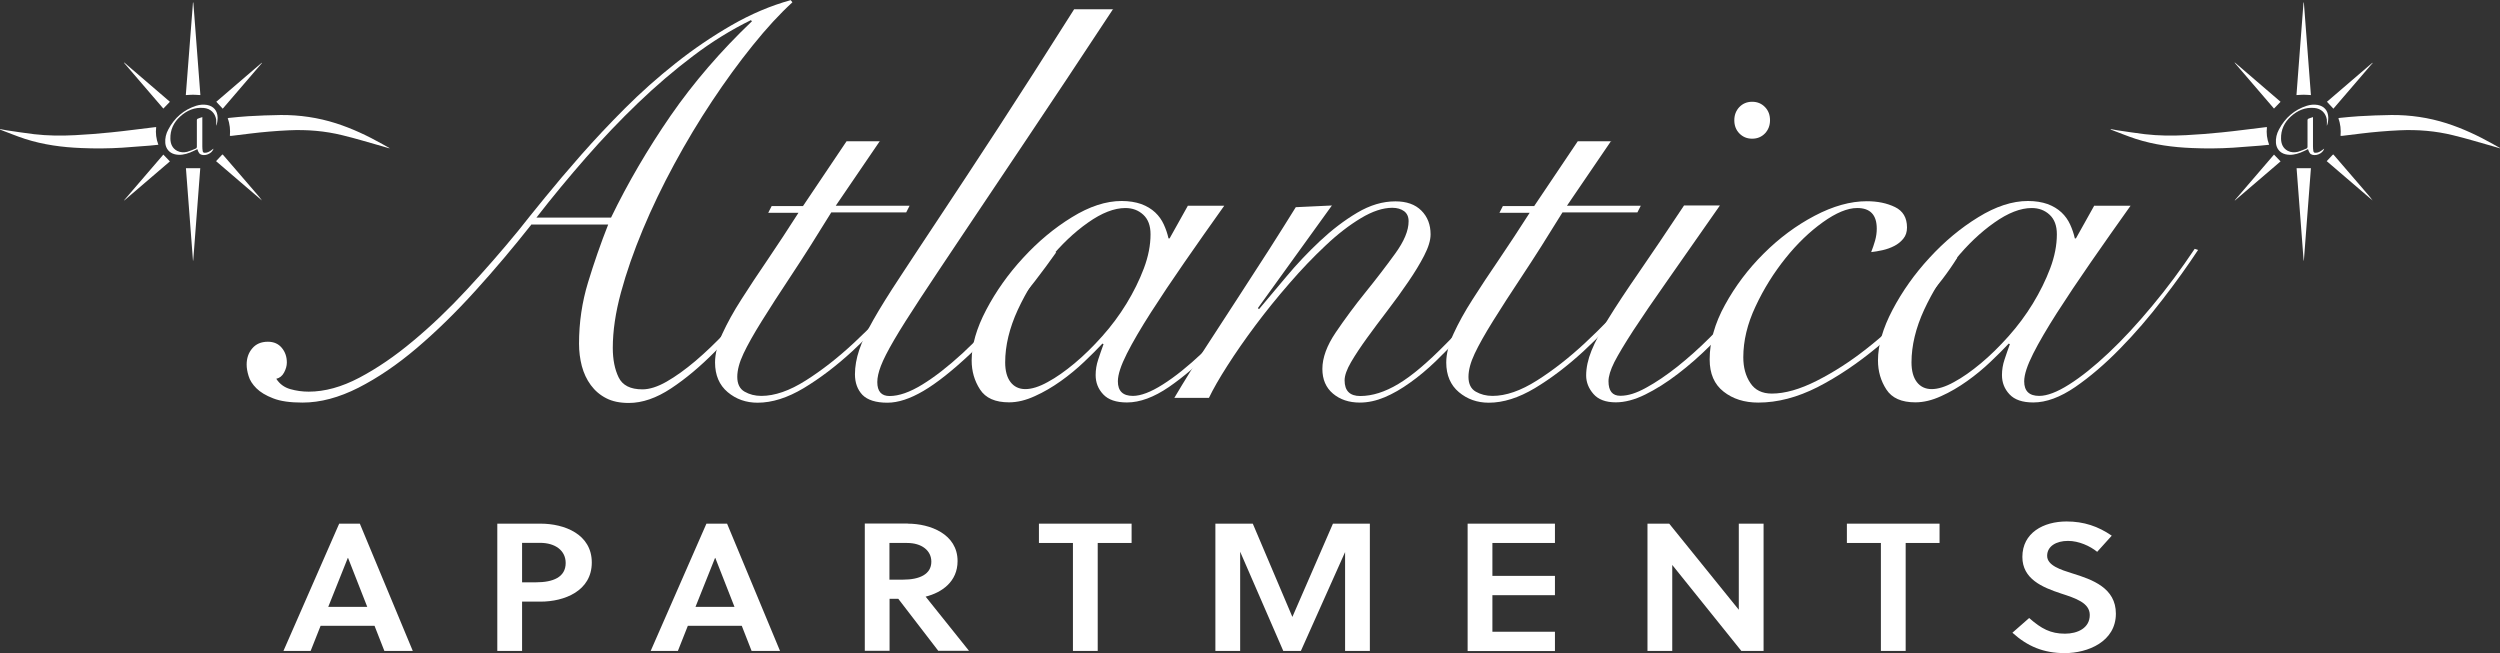 <?xml version="1.0" encoding="UTF-8"?><svg id="Layer_1" xmlns="http://www.w3.org/2000/svg" viewBox="0 0 205.86 53.78"><rect x="0" y="0" width="205.86" height="53.78" fill="#333333" stroke="none"/><defs><style>.cls-1{fill:#fff;}</style></defs><g><path class="cls-1" d="M18.93,11.19c.04-.5,0-.98-.18-1.45,.04-.01,.06-.02,.09-.03,.53-.05,1.06-.11,1.59-.14,.9-.05,1.79-.09,2.69-.1,1.55-.01,3.06,.21,4.54,.68,1.34,.43,2.61,1.03,3.84,1.72,.18,.1,.37,.21,.55,.31,0,0,0,.01,.03,.04-.23-.07-.44-.13-.65-.19-1.07-.3-2.14-.63-3.22-.89-1.45-.36-2.93-.48-4.43-.41-1.07,.05-2.13,.14-3.19,.27-.52,.06-1.03,.13-1.55,.19-.02,0-.05,0-.09,0Z"/><path class="cls-1" d="M0,10.63c.18,.03,.37,.07,.55,.1,.75,.11,1.5,.23,2.26,.32,1.12,.13,2.25,.14,3.38,.08,.99-.05,1.98-.13,2.96-.23,1.21-.12,2.42-.29,3.62-.43,.02,0,.05,0,.09,0-.06,.49,0,.97,.18,1.45-.25,.03-.48,.05-.7,.07-.75,.06-1.51,.12-2.26,.17-1.13,.07-2.26,.08-3.38,.03-1.57-.06-3.13-.27-4.63-.75-.68-.22-1.35-.5-2.02-.75-.02,0-.04-.02-.06-.03v-.02Z"/><path class="cls-1" d="M16.49,7.83c-.21-.01-.41-.03-.6-.03-.19,0-.38,.02-.59,.03L15.89,.21h.03l.58,7.62Z"/><path class="cls-1" d="M15.89,21.46l-.58-7.61h1.18l-.58,7.61h-.03Z"/><path class="cls-1" d="M16.66,9.63c0,.09,0,.13,0,.18,0,.74,0,1.49,0,2.23,0,.13,.01,.26,.03,.39,.01,.11,.08,.16,.19,.15,.2,0,.36-.09,.51-.2,.06-.04,.12-.09,.19-.14-.11,.42-.75,.67-1.1,.45-.07-.05-.12-.14-.16-.22-.03-.06-.05-.13-.07-.19-.2,.1-.4,.2-.6,.28-.41,.16-.83,.25-1.27,.14-.44-.11-.73-.46-.77-.92-.03-.4,.06-.77,.25-1.12,.5-.95,1.26-1.62,2.29-1.95,.29-.09,.59-.12,.89-.07,.55,.1,.86,.47,.88,1.03,0,.26-.04,.54-.12,.69,0-.18,.02-.35,0-.52-.09-.54-.47-.9-1.02-.95-.75-.07-1.39,.2-1.94,.7-.54,.49-.83,1.1-.81,1.84,.01,.42,.16,.78,.55,.99,.27,.14,.56,.15,.84,.08,.25-.07,.49-.18,.73-.28,.03-.01,.06-.08,.06-.12,0-.74,0-1.48,0-2.22,0-.04,.03-.09,.06-.1,.11-.05,.22-.08,.37-.13Z"/><path class="cls-1" d="M192.73,11.19c.04-.5,0-.98-.18-1.45,.04-.01,.06-.02,.09-.03,.53-.05,1.06-.11,1.59-.14,.9-.05,1.79-.09,2.69-.1,1.55-.01,3.06,.21,4.54,.68,1.34,.43,2.61,1.03,3.84,1.72,.18,.1,.37,.21,.55,.31,0,0,0,.01,.03,.04-.23-.07-.44-.13-.65-.19-1.07-.3-2.14-.63-3.22-.89-1.45-.36-2.93-.48-4.43-.41-1.07,.05-2.13,.14-3.19,.27-.52,.06-1.03,.13-1.55,.19-.02,0-.05,0-.09,0Z"/><path class="cls-1" d="M173.81,10.63c.18,.03,.37,.07,.55,.1,.75,.11,1.5,.23,2.26,.32,1.12,.13,2.25,.14,3.38,.08,.99-.05,1.98-.13,2.96-.23,1.21-.12,2.42-.29,3.62-.43,.02,0,.05,0,.09,0-.06,.49,0,.97,.18,1.45-.25,.03-.48,.05-.7,.07-.75,.06-1.51,.12-2.26,.17-1.13,.07-2.26,.08-3.38,.03-1.57-.06-3.13-.27-4.63-.75-.68-.22-1.35-.5-2.02-.75-.02,0-.04-.02-.06-.03v-.02Z"/><path class="cls-1" d="M190.29,7.83c-.21-.01-.41-.03-.6-.03-.19,0-.38,.02-.59,.03l.58-7.62h.03l.58,7.62Z"/><path class="cls-1" d="M189.69,21.46l-.58-7.61h1.18l-.58,7.61h-.03Z"/><path class="cls-1" d="M190.46,9.63c0,.09,0,.13,0,.18,0,.74,0,1.49,0,2.23,0,.13,.01,.26,.03,.39,.01,.11,.08,.16,.19,.15,.2,0,.36-.09,.51-.2,.06-.04,.12-.09,.19-.14-.11,.42-.75,.67-1.1,.45-.07-.05-.12-.14-.16-.22-.03-.06-.05-.13-.07-.19-.2,.1-.4,.2-.6,.28-.41,.16-.83,.25-1.27,.14-.44-.11-.73-.46-.77-.92-.03-.4,.06-.77,.25-1.12,.5-.95,1.26-1.62,2.29-1.95,.29-.09,.59-.12,.89-.07,.55,.1,.86,.47,.88,1.03,0,.26-.04,.54-.12,.69,0-.18,.02-.35,0-.52-.09-.54-.47-.9-1.02-.95-.75-.07-1.39,.2-1.94,.7-.54,.49-.83,1.1-.81,1.84,.01,.42,.16,.78,.55,.99,.27,.14,.56,.15,.84,.08,.25-.07,.49-.18,.73-.28,.03-.01,.06-.08,.06-.12,0-.74,0-1.48,0-2.22,0-.04,.03-.09,.06-.1,.11-.05,.22-.08,.37-.13Z"/></g><g><path class="cls-1" d="M13.99,8.38l-.54,.56-3.24-3.77,.02-.02,3.76,3.23Z"/><path class="cls-1" d="M10.22,16.49l3.23-3.76,.54,.56-3.76,3.22v-.02Z"/><path class="cls-1" d="M17.79,13.27c.17-.18,.33-.35,.49-.52,.06-.06,.09,0,.12,.04,.25,.29,.5,.58,.75,.87,.68,.79,1.37,1.59,2.05,2.38,.13,.15,.26,.31,.37,.47l-3.79-3.25Z"/><path class="cls-1" d="M21.57,5.19l-3.23,3.76-.53-.57,3.74-3.21,.02,.02Z"/><path class="cls-1" d="M187.79,8.38l-.54,.56-3.24-3.77,.02-.02,3.76,3.23Z"/><path class="cls-1" d="M184.02,16.49l3.23-3.76,.54,.56-3.76,3.22v-.02Z"/><path class="cls-1" d="M191.59,13.27c.17-.18,.33-.35,.49-.52,.06-.06,.09,0,.12,.04,.25,.29,.5,.58,.75,.87,.68,.79,1.37,1.59,2.05,2.38,.13,.15,.26,.31,.37,.47l-3.79-3.25Z"/><path class="cls-1" d="M195.37,5.19l-3.23,3.76-.53-.57,3.74-3.21,.02,.02Z"/></g><g><path class="cls-1" d="M43.78,18.46c-1.5,1.9-3.05,3.74-4.65,5.5-1.6,1.77-3.2,3.33-4.81,4.7-1.61,1.37-3.22,2.46-4.81,3.27-1.6,.81-3.13,1.22-4.6,1.22-1.01,0-1.82-.11-2.42-.35-.6-.23-1.06-.51-1.38-.83-.32-.32-.54-.66-.64-1.01-.11-.35-.16-.67-.16-.94,0-.52,.15-.97,.46-1.33,.31-.37,.74-.55,1.29-.55,.49,0,.87,.17,1.15,.51,.28,.34,.41,.74,.41,1.2,0,.28-.08,.55-.23,.83-.15,.28-.37,.45-.64,.51,.28,.43,.66,.71,1.15,.85,.49,.14,1,.21,1.52,.21,1.32,0,2.71-.38,4.17-1.15,1.46-.77,2.93-1.77,4.42-3.02,1.49-1.24,2.97-2.65,4.44-4.24,1.47-1.58,2.88-3.2,4.24-4.86,.58-.74,1.31-1.64,2.19-2.72,.87-1.07,1.86-2.24,2.97-3.5,1.11-1.26,2.31-2.54,3.61-3.84,1.3-1.3,2.69-2.54,4.17-3.71,1.47-1.17,3.01-2.21,4.6-3.13,1.6-.92,3.22-1.61,4.88-2.07l.14,.18c-1.04,.95-2.13,2.13-3.27,3.55-1.14,1.41-2.25,2.94-3.34,4.58-1.09,1.64-2.13,3.37-3.11,5.18-.98,1.81-1.85,3.61-2.6,5.41-.75,1.8-1.35,3.52-1.8,5.18-.45,1.66-.67,3.18-.67,4.56,0,.95,.16,1.76,.48,2.42,.32,.66,.97,.99,1.96,.99,.58,0,1.25-.21,2-.64,.75-.43,1.54-1,2.37-1.7,.83-.71,1.65-1.49,2.46-2.35,.81-.86,1.59-1.71,2.32-2.56,.74-.84,1.4-1.64,1.98-2.39,.58-.75,1.04-1.36,1.38-1.82l.32,.14c-1.04,1.32-2.15,2.72-3.31,4.19-1.17,1.47-2.35,2.82-3.55,4.03-1.2,1.21-2.4,2.22-3.61,3.02-1.21,.8-2.37,1.2-3.48,1.2-.74,0-1.36-.13-1.86-.39-.51-.26-.93-.62-1.27-1.08-.34-.46-.58-.98-.74-1.57-.15-.58-.23-1.2-.23-1.84,0-1.75,.25-3.43,.74-5.04,.49-1.61,1.04-3.2,1.66-4.77h-6.31Zm6.54-.55c1.38-2.85,3.02-5.65,4.9-8.38,1.89-2.73,4.12-5.32,6.7-7.78l-.09-.09c-1.63,.8-3.22,1.78-4.76,2.95-1.55,1.17-3.06,2.46-4.53,3.87-1.47,1.41-2.91,2.92-4.3,4.51-1.4,1.6-2.76,3.24-4.07,4.93h6.17Z"/><path class="cls-1" d="M72.46,11.6l-3.64,5.34h6.08l-.28,.55h-6.17c-1.23,2-2.32,3.72-3.29,5.18-.97,1.46-1.78,2.72-2.44,3.78-.66,1.06-1.16,1.95-1.5,2.67-.34,.72-.51,1.36-.51,1.91,0,.58,.2,.99,.6,1.22,.4,.23,.86,.35,1.38,.35,1.1,0,2.32-.42,3.66-1.27,1.33-.84,2.66-1.88,3.98-3.11,1.32-1.23,2.58-2.53,3.78-3.91s2.21-2.62,3.04-3.73l.28,.18c-1.04,1.32-2.19,2.71-3.43,4.17-1.24,1.46-2.52,2.79-3.84,4.01-1.32,1.21-2.65,2.22-3.98,3.02-1.34,.8-2.6,1.2-3.8,1.2-.95,0-1.77-.29-2.46-.87-.69-.58-1.04-1.4-1.04-2.44,0-.71,.2-1.5,.6-2.37,.4-.87,.92-1.82,1.57-2.83s1.37-2.12,2.19-3.31c.81-1.2,1.65-2.47,2.51-3.82h-2.49l.28-.55h2.58l3.59-5.34h2.76Z"/><path class="cls-1" d="M91.66,.74c-2.73,4.14-5.11,7.73-7.14,10.75-2.03,3.02-3.76,5.61-5.2,7.76-1.44,2.15-2.62,3.92-3.54,5.32-.92,1.4-1.64,2.54-2.16,3.43-.52,.89-.88,1.6-1.08,2.12-.2,.52-.3,.97-.3,1.34,0,.77,.34,1.15,1.01,1.15,.77,0,1.66-.31,2.69-.94,1.03-.63,2.13-1.49,3.32-2.58,1.18-1.09,2.39-2.36,3.61-3.82,1.23-1.46,2.42-3.02,3.59-4.67l.51,.18c-1.11,1.57-2.27,3.08-3.5,4.53-1.23,1.46-2.41,2.72-3.54,3.8-1.5,1.41-2.8,2.44-3.89,3.08-1.09,.64-2.08,.97-2.97,.97-.95,0-1.63-.22-2.05-.64-.41-.43-.62-1-.62-1.7,0-.64,.12-1.31,.35-2,.23-.69,.62-1.52,1.17-2.49s1.28-2.14,2.19-3.52c.9-1.38,2.03-3.08,3.36-5.09,1.33-2.01,2.91-4.4,4.72-7.18,1.81-2.78,3.9-6.04,6.26-9.78h3.22Z"/><path class="cls-1" d="M97.82,16.94h2.99c-1.14,1.6-2.23,3.15-3.27,4.65-1.04,1.5-1.97,2.89-2.79,4.17-.81,1.27-1.47,2.39-1.96,3.36-.49,.97-.74,1.73-.74,2.28,0,.8,.41,1.2,1.24,1.2,.64,0,1.47-.31,2.46-.94,1-.63,2.08-1.5,3.25-2.6,1.17-1.1,2.36-2.39,3.59-3.87,1.23-1.47,2.39-3.04,3.5-4.7l.28,.09c-.83,1.26-1.8,2.62-2.92,4.07-1.12,1.46-2.29,2.82-3.52,4.07-1.23,1.26-2.46,2.31-3.68,3.15-1.23,.84-2.38,1.27-3.45,1.27-.89,0-1.54-.22-1.96-.67s-.62-.97-.62-1.59c0-.43,.07-.85,.21-1.27,.14-.41,.28-.84,.44-1.27l-.09-.05c-.4,.43-.9,.93-1.5,1.5-.6,.57-1.24,1.1-1.93,1.59-.69,.49-1.4,.91-2.14,1.24-.74,.34-1.44,.51-2.12,.51-1.14,0-1.93-.35-2.39-1.06s-.69-1.5-.69-2.39c0-1.26,.4-2.65,1.2-4.17,.8-1.52,1.81-2.95,3.04-4.28,1.23-1.34,2.56-2.45,4.01-3.34,1.44-.89,2.81-1.34,4.1-1.34,.61,0,1.15,.09,1.61,.25,.46,.17,.84,.4,1.15,.69,.31,.29,.54,.62,.71,.99,.17,.37,.3,.75,.39,1.15h.09l1.52-2.72Zm-15.05,12.89c0,.71,.15,1.25,.44,1.63,.29,.38,.7,.58,1.22,.58s1.14-.19,1.84-.58c.71-.38,1.44-.9,2.21-1.54,.77-.64,1.53-1.39,2.28-2.23,.75-.84,1.42-1.74,2-2.69,.58-.95,1.06-1.92,1.43-2.9,.37-.98,.55-1.92,.55-2.81,0-.71-.2-1.24-.6-1.61-.4-.37-.89-.55-1.47-.55-.92,0-1.95,.4-3.08,1.2-1.14,.8-2.21,1.82-3.22,3.06-1.01,1.24-1.86,2.62-2.56,4.12-.69,1.5-1.04,2.95-1.04,4.33Z"/><path class="cls-1" d="M109.66,16.94l-6.08,8.43,.09,.09c.64-.77,1.4-1.66,2.26-2.69,.86-1.03,1.78-2,2.76-2.92,.98-.92,2-1.7,3.06-2.33,1.06-.63,2.11-.94,3.15-.94,.92,0,1.63,.25,2.14,.76s.76,1.16,.76,1.96c0,.49-.18,1.07-.53,1.75-.35,.68-.79,1.4-1.31,2.16-.52,.77-1.09,1.55-1.7,2.35-.61,.8-1.18,1.56-1.7,2.28-.52,.72-.96,1.38-1.31,1.98-.35,.6-.53,1.1-.53,1.5,0,.86,.43,1.29,1.29,1.29,.98,0,2.03-.33,3.13-.99,1.11-.66,2.42-1.77,3.96-3.34,.61-.61,1.24-1.29,1.86-2.03,.63-.74,1.24-1.47,1.82-2.19,.58-.72,1.11-1.4,1.59-2.05,.48-.64,.85-1.18,1.13-1.61l.32,.18c-.61,.92-1.4,2.02-2.37,3.29-.97,1.27-2.02,2.52-3.15,3.75-.68,.74-1.37,1.44-2.07,2.12-.71,.68-1.41,1.27-2.12,1.77-.71,.51-1.4,.91-2.09,1.2s-1.37,.44-2.05,.44c-.89,0-1.63-.25-2.21-.74-.58-.49-.87-1.17-.87-2.03,0-.92,.37-1.93,1.11-3.02,.74-1.09,1.55-2.19,2.44-3.29,.89-1.1,1.7-2.16,2.44-3.18s1.11-1.9,1.11-2.67c0-.37-.12-.64-.37-.83-.25-.18-.57-.28-.97-.28-.77,0-1.63,.28-2.58,.85-.95,.57-1.93,1.32-2.92,2.26-1,.94-2,1.98-2.99,3.13-1,1.15-1.93,2.3-2.79,3.45-.86,1.15-1.63,2.26-2.3,3.31-.68,1.06-1.18,1.94-1.52,2.65h-2.85c.8-1.35,1.65-2.72,2.56-4.12,.91-1.4,1.8-2.78,2.69-4.14,.89-1.37,1.74-2.69,2.56-3.96,.81-1.27,1.54-2.43,2.19-3.48l2.99-.14Z"/><path class="cls-1" d="M132.67,11.6l-3.64,5.34h6.08l-.28,.55h-6.17c-1.23,2-2.32,3.72-3.29,5.18-.97,1.46-1.78,2.72-2.44,3.78-.66,1.06-1.16,1.95-1.5,2.67-.34,.72-.51,1.36-.51,1.91,0,.58,.2,.99,.6,1.22,.4,.23,.86,.35,1.38,.35,1.1,0,2.32-.42,3.66-1.27,1.33-.84,2.66-1.88,3.98-3.11,1.32-1.23,2.58-2.53,3.78-3.91s2.21-2.62,3.04-3.73l.28,.18c-1.04,1.32-2.19,2.71-3.43,4.17-1.24,1.46-2.52,2.79-3.84,4.01-1.32,1.21-2.65,2.22-3.98,3.02-1.34,.8-2.6,1.2-3.8,1.2-.95,0-1.77-.29-2.46-.87-.69-.58-1.04-1.4-1.04-2.44,0-.71,.2-1.5,.6-2.37,.4-.87,.92-1.82,1.57-2.83s1.37-2.12,2.19-3.31c.81-1.2,1.65-2.47,2.51-3.82h-2.49l.28-.55h2.58l3.59-5.34h2.76Z"/><path class="cls-1" d="M141.61,16.94c-1.69,2.42-3.12,4.47-4.28,6.12-1.17,1.66-2.11,3.04-2.83,4.14-.72,1.11-1.24,1.98-1.57,2.62-.32,.64-.48,1.17-.48,1.57,0,.8,.32,1.2,.97,1.2s1.33-.22,2.14-.67c.81-.44,1.66-1.02,2.56-1.73,.89-.71,1.78-1.5,2.67-2.39,.89-.89,1.73-1.77,2.51-2.65,.78-.87,1.47-1.72,2.07-2.53,.6-.81,1.04-1.48,1.31-2l.37,.23c-.37,.61-.87,1.35-1.5,2.21-.63,.86-1.34,1.74-2.14,2.65-.8,.91-1.64,1.8-2.53,2.69-.89,.89-1.8,1.69-2.72,2.39-.92,.71-1.82,1.27-2.69,1.7-.87,.43-1.68,.64-2.42,.64-.83,0-1.44-.23-1.84-.69-.4-.46-.6-.97-.6-1.52,0-.64,.15-1.33,.44-2.05,.29-.72,.76-1.6,1.4-2.65,.64-1.04,1.48-2.31,2.51-3.8,1.03-1.49,2.26-3.32,3.71-5.5h2.95Zm2.67-8.56c.43,0,.78,.15,1.06,.44,.28,.29,.41,.65,.41,1.08s-.14,.79-.41,1.08c-.28,.29-.63,.44-1.06,.44s-.78-.15-1.06-.44c-.28-.29-.41-.65-.41-1.08s.14-.79,.41-1.08c.28-.29,.63-.44,1.06-.44Z"/><path class="cls-1" d="M161.17,21.22c-.71,1.14-1.63,2.36-2.79,3.66-1.15,1.3-2.4,2.52-3.75,3.66-1.66,1.38-3.31,2.49-4.97,3.34-1.66,.84-3.28,1.27-4.88,1.27-1.14,0-2.09-.3-2.85-.9-.77-.6-1.15-1.48-1.15-2.65,0-1.47,.42-2.98,1.27-4.51,.84-1.53,1.9-2.94,3.18-4.21,1.27-1.27,2.67-2.31,4.19-3.11,1.52-.8,2.95-1.2,4.3-1.2,.89,0,1.66,.16,2.32,.48,.66,.32,.99,.88,.99,1.68,0,.37-.1,.68-.3,.92-.2,.25-.45,.45-.74,.6-.29,.15-.61,.27-.97,.35-.35,.08-.67,.13-.94,.16,.12-.31,.23-.62,.32-.94,.09-.32,.14-.65,.14-.99,0-1.14-.54-1.7-1.61-1.7-.8,0-1.74,.39-2.83,1.17-1.09,.78-2.12,1.77-3.08,2.97s-1.79,2.52-2.46,3.96c-.68,1.44-1.01,2.84-1.01,4.19,0,.83,.19,1.54,.58,2.12,.38,.58,.97,.87,1.77,.87,1.07,0,2.31-.35,3.71-1.06,1.4-.71,2.75-1.58,4.07-2.62,1.38-1.07,2.71-2.31,3.98-3.71,1.27-1.4,2.34-2.75,3.2-4.07l.32,.28Z"/><path class="cls-1" d="M172.45,16.94h2.99c-1.14,1.6-2.23,3.15-3.27,4.65-1.04,1.5-1.97,2.89-2.79,4.17-.81,1.27-1.47,2.39-1.96,3.36-.49,.97-.74,1.73-.74,2.28,0,.8,.41,1.2,1.24,1.2,.64,0,1.47-.31,2.46-.94,1-.63,2.08-1.5,3.25-2.6,1.17-1.1,2.36-2.39,3.59-3.87,1.23-1.47,2.39-3.04,3.5-4.7l.28,.09c-.83,1.26-1.8,2.62-2.92,4.07-1.12,1.46-2.29,2.82-3.52,4.07-1.23,1.26-2.46,2.31-3.68,3.15-1.23,.84-2.38,1.27-3.45,1.27-.89,0-1.54-.22-1.96-.67s-.62-.97-.62-1.59c0-.43,.07-.85,.21-1.27,.14-.41,.28-.84,.44-1.27l-.09-.05c-.4,.43-.9,.93-1.5,1.5-.6,.57-1.24,1.1-1.93,1.59-.69,.49-1.4,.91-2.14,1.24-.74,.34-1.44,.51-2.12,.51-1.14,0-1.93-.35-2.39-1.06s-.69-1.5-.69-2.39c0-1.26,.4-2.65,1.2-4.17,.8-1.52,1.81-2.95,3.04-4.28,1.23-1.34,2.56-2.45,4.01-3.34,1.44-.89,2.81-1.34,4.1-1.34,.61,0,1.15,.09,1.61,.25,.46,.17,.84,.4,1.15,.69,.31,.29,.54,.62,.71,.99,.17,.37,.3,.75,.39,1.15h.09l1.52-2.72Zm-15.05,12.89c0,.71,.15,1.25,.44,1.63,.29,.38,.7,.58,1.22,.58s1.14-.19,1.84-.58c.71-.38,1.44-.9,2.21-1.54,.77-.64,1.53-1.39,2.28-2.23,.75-.84,1.42-1.74,2-2.69,.58-.95,1.06-1.92,1.43-2.9,.37-.98,.55-1.92,.55-2.81,0-.71-.2-1.24-.6-1.61-.4-.37-.89-.55-1.47-.55-.92,0-1.95,.4-3.08,1.2-1.14,.8-2.21,1.82-3.22,3.06-1.01,1.24-1.86,2.62-2.56,4.12-.69,1.5-1.04,2.95-1.04,4.33Z"/></g><g><path class="cls-1" d="M27.94,43.12h1.69l4.36,10.48h-2.34l-.81-2.07h-4.44l-.82,2.07h-2.24l4.59-10.48Zm-.91,6.85h3.21l-1.58-4.03h-.02l-1.61,4.03Z"/><path class="cls-1" d="M44.52,43.12c1.93,0,4.21,.85,4.21,3.2s-2.27,3.22-4.21,3.22h-1.53v4.06h-2.04v-10.48h3.57Zm-1.53,4.83h1.15c1.4,0,2.44-.42,2.44-1.59,0-1.03-.86-1.66-2.11-1.66h-1.48v3.25Z"/><path class="cls-1" d="M58.18,43.12h1.69l4.36,10.48h-2.34l-.81-2.07h-4.44l-.82,2.07h-2.24l4.59-10.48Zm-.91,6.85h3.21l-1.58-4.03h-.02l-1.61,4.03Z"/><path class="cls-1" d="M74.75,43.12c1.83,0,4.1,.85,4.1,3.08,0,1.69-1.28,2.59-2.63,2.93l3.57,4.46h-2.53l-3.29-4.28h-.72v4.28h-2.04v-10.48h3.55Zm-.38,4.61c1.33,0,2.32-.43,2.32-1.48,0-.93-.81-1.54-1.99-1.54h-1.46v3.02h1.14Z"/><path class="cls-1" d="M90.39,44.71v8.89h-2.04v-8.89h-2.8v-1.59h7.63v1.59h-2.8Z"/><path class="cls-1" d="M107.12,53.6h-1.45l-3.55-8.17v8.17h-2.04v-10.48h3.08l3.26,7.68,3.34-7.68h3.04v10.48h-2.04v-8.14l-3.64,8.14Z"/><path class="cls-1" d="M120.85,53.6v-10.48h7.19v1.59h-5.15v2.71h5.15v1.59h-5.15v3.01h5.15v1.59h-7.19Z"/><path class="cls-1" d="M143.39,53.6l-5.69-7.08v7.08h-2.04v-10.48h1.79l5.73,7.09v-7.09h2.04v10.48h-1.83Z"/><path class="cls-1" d="M156.92,44.71v8.89h-2.04v-8.89h-2.8v-1.59h7.63v1.59h-2.8Z"/><path class="cls-1" d="M170.28,44.54c-.95,0-1.71,.43-1.71,1.23s1.14,1.15,2.06,1.44c1.69,.52,3.6,1.21,3.6,3.32,0,2.3-2.3,3.25-4.21,3.25-1.74,0-3.06-.55-4.31-1.68l1.38-1.21c1,.88,1.76,1.29,2.95,1.29,1.02,0,2.04-.45,2.04-1.54,0-1-1.17-1.38-2.37-1.77-1.55-.51-3.18-1.2-3.18-3.01,0-1.99,1.74-2.92,3.64-2.92,1.43,0,2.6,.4,3.72,1.17l-1.2,1.33c-.59-.48-1.51-.9-2.4-.9Z"/></g></svg>